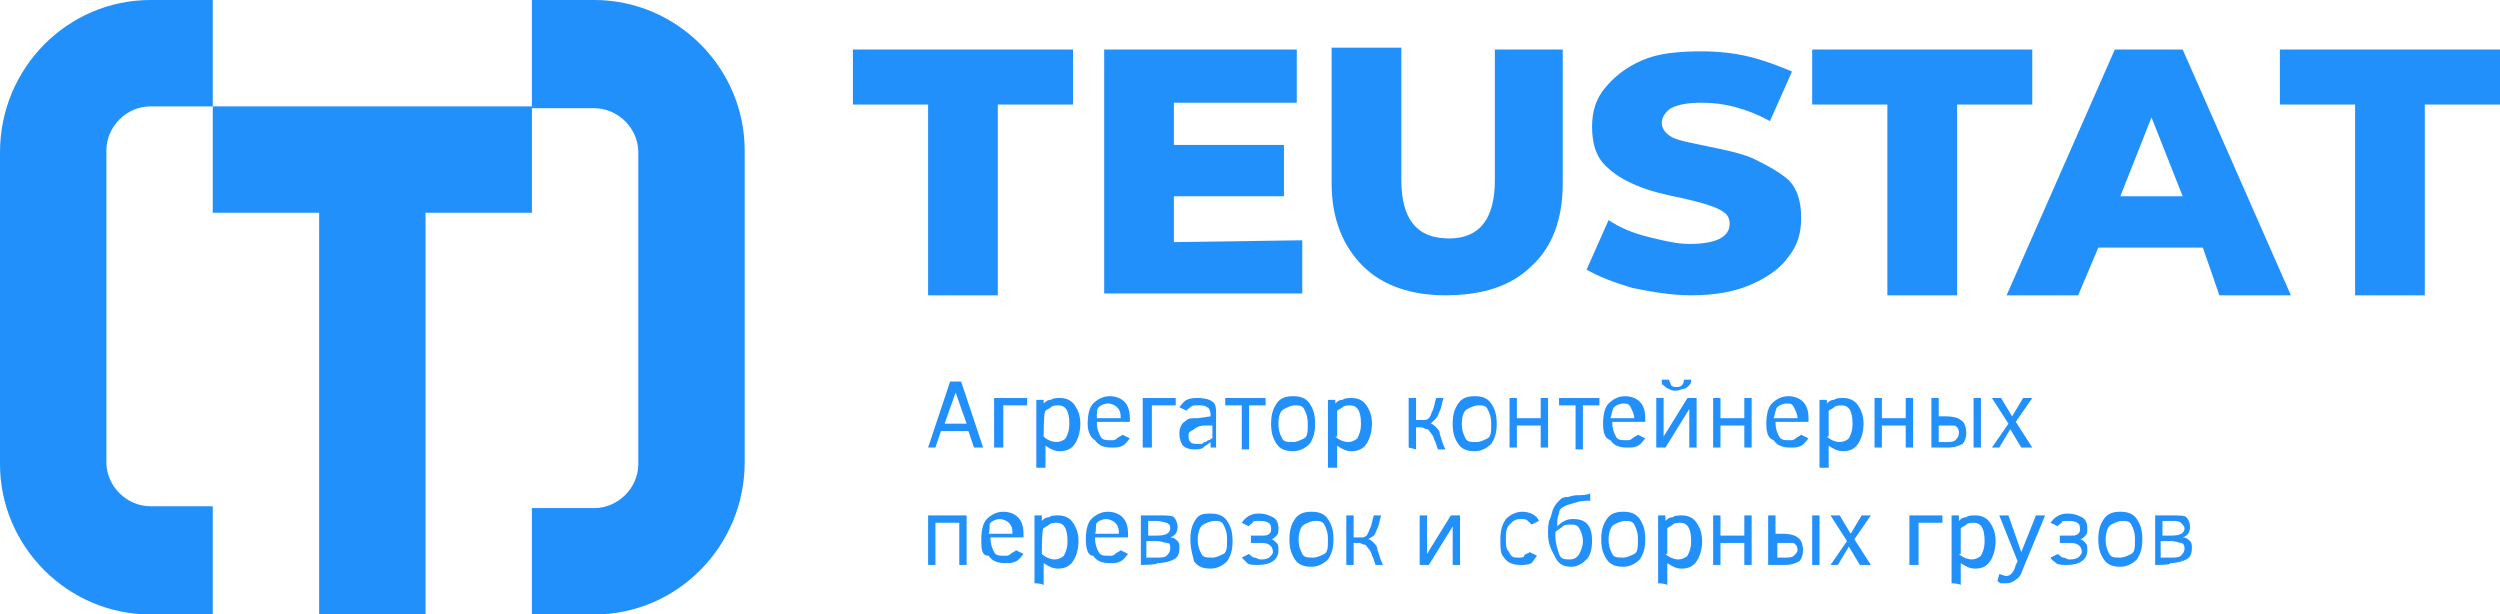 <?xml version="1.0" encoding="utf-8"?>
<!-- Generator: Adobe Illustrator 25.4.1, SVG Export Plug-In . SVG Version: 6.00 Build 0)  -->
<svg version="1.1" id="Слой_1" xmlns="http://www.w3.org/2000/svg" xmlns:xlink="http://www.w3.org/1999/xlink" x="0px" y="0px"
	 viewBox="0 0 136.3 33.5" style="enable-background:new 0 0 136.3 33.5;" xml:space="preserve">
<style type="text/css">
	.st0{fill:#2190FA;}
</style>
<g>
	<g>
		<path class="st0" d="M50.6,5.7h-4.1v-3h12v3h-4.1v10.4h-3.8L50.6,5.7L50.6,5.7z"/>
		<path class="st0" d="M71,13.1v2.9H60.2V2.7h10.5v2.9H64v2.3h6v2.8h-6v2.5L71,13.1L71,13.1z"/>
		<path class="st0" d="M74.3,14.5c-1.1-1.1-1.7-2.6-1.7-4.5V2.6h3.8v7.2c0,2.1,0.8,3.2,2.6,3.2c1.7,0,2.5-1.1,2.5-3.2V2.7h3.7V10
			c0,2-0.6,3.5-1.7,4.5c-1.1,1.1-2.7,1.6-4.7,1.6C77,16.1,75.4,15.6,74.3,14.5z"/>
		<path class="st0" d="M89,15.7c-1-0.3-1.8-0.6-2.5-1l1.2-2.7c0.6,0.4,1.3,0.7,2.1,0.9c0.8,0.2,1.6,0.4,2.3,0.4
			c1.5,0,2.2-0.4,2.2-1.1c0-0.4-0.2-0.6-0.6-0.8c-0.4-0.2-1.1-0.4-2-0.6c-1-0.2-1.8-0.4-2.5-0.7S88,9.5,87.5,9s-0.7-1.2-0.7-2.1
			c0-0.8,0.2-1.5,0.7-2.1s1.1-1.1,2-1.5s2-0.5,3.3-0.5c0.9,0,1.8,0.1,2.6,0.3s1.6,0.5,2.3,0.8l-1.2,2.7c-1.3-0.7-2.5-1-3.7-1
			c-0.8,0-1.3,0.1-1.7,0.3c-0.3,0.2-0.5,0.5-0.5,0.8c0,0.3,0.2,0.6,0.6,0.8s1.1,0.3,2,0.5c1,0.2,1.9,0.4,2.5,0.7s1.2,0.6,1.8,1.1
			c0.5,0.5,0.7,1.2,0.7,2.1c0,0.8-0.2,1.5-0.7,2.1c-0.4,0.6-1.1,1.1-2,1.5s-2,0.6-3.3,0.6C91.1,16.1,90,15.9,89,15.7z"/>
		<path class="st0" d="M102.9,5.7h-4.1v-3h12v3h-4.1v10.4h-3.8L102.9,5.7L102.9,5.7z"/>
		<path class="st0" d="M120.1,13.5h-5.7l-1.1,2.6h-3.9l5.9-13.4h3.7l5.9,13.4h-3.9L120.1,13.5z M119,10.7l-1.7-4.3l-1.7,4.3H119z"/>
		<path class="st0" d="M128.4,5.7h-4.1v-3h12v3h-4.1v10.4h-3.8L128.4,5.7L128.4,5.7z"/>
	</g>
	<g>
		<path class="st0" d="M50.6,24.4l1.2-3.6h0.6l1.2,3.6h-0.5l-0.3-0.9h-1.5l-0.3,0.9H50.6z M51.5,23.1h1.2l-0.6-1.7L51.5,23.1z"/>
		<path class="st0" d="M54.2,24.4v-2.7H56v0.4h-1.3v2.3H54.2z"/>
		<path class="st0" d="M56.5,25.5v-3.7h0.4V22c0.1-0.1,0.2-0.2,0.4-0.2c0.1-0.1,0.3-0.1,0.5-0.1c0.3,0,0.6,0.1,0.8,0.4
			s0.3,0.6,0.3,1c0,0.4-0.1,0.8-0.3,1.1c-0.2,0.3-0.5,0.4-0.8,0.4c-0.3,0-0.5-0.1-0.8-0.3v1.2H56.5z M56.9,23.8
			c0.2,0.2,0.5,0.3,0.7,0.3c0.2,0,0.4-0.1,0.5-0.2c0.1-0.2,0.2-0.4,0.2-0.8c0-0.7-0.2-1-0.6-1c-0.1,0-0.3,0-0.4,0.1
			c-0.1,0.1-0.2,0.1-0.3,0.2C56.9,22.4,56.9,23.8,56.9,23.8z"/>
		<path class="st0" d="M59.3,23.1c0-0.5,0.1-0.9,0.3-1.1c0.2-0.2,0.5-0.4,0.9-0.4c0.3,0,0.6,0.1,0.8,0.3c0.2,0.2,0.3,0.5,0.3,0.9
			v0.2h-1.8c0,0.4,0.1,0.6,0.2,0.8s0.3,0.2,0.6,0.2c0.1,0,0.2,0,0.3-0.1s0.2-0.1,0.3-0.2l0.4,0.2c-0.1,0.1-0.2,0.3-0.4,0.4
			s-0.3,0.1-0.6,0.1c-0.4,0-0.7-0.1-0.9-0.4C59.5,23.9,59.3,23.6,59.3,23.1z M59.8,22.8h1.3c0-0.2,0-0.4-0.2-0.6
			c-0.1-0.1-0.3-0.2-0.5-0.2c-0.2,0-0.4,0.1-0.5,0.2S59.8,22.5,59.8,22.8z"/>
		<path class="st0" d="M62.3,24.4v-2.7h1.8v0.4h-1.3v2.3H62.3z"/>
		<path class="st0" d="M64.3,23.7c0-0.2,0-0.3,0.1-0.5s0.2-0.2,0.3-0.3c0.1-0.1,0.3-0.1,0.6-0.1l0.7-0.1v-0.1c0-0.2-0.1-0.4-0.2-0.4
			c-0.1-0.1-0.3-0.1-0.5-0.1c-0.2,0-0.3,0-0.4,0.1s-0.2,0.1-0.2,0.2l-0.4-0.2c0.1-0.1,0.2-0.3,0.4-0.4s0.4-0.1,0.6-0.1
			c0.4,0,0.7,0.1,0.8,0.2c0.2,0.1,0.2,0.4,0.2,0.7v1.8H66v-0.3c-0.1,0.1-0.3,0.2-0.4,0.3c-0.1,0.1-0.3,0.1-0.5,0.1
			c-0.3,0-0.5-0.1-0.6-0.2S64.3,23.9,64.3,23.7z M64.8,23.7c0,0.2,0,0.3,0.1,0.4s0.2,0.1,0.4,0.1c0.1,0,0.1,0,0.2,0
			c0.1,0,0.1-0.1,0.2-0.1c0.1,0,0.1-0.1,0.2-0.1s0.1-0.1,0.2-0.1v-0.7l-0.4,0c-0.3,0-0.5,0.1-0.6,0.2S64.8,23.5,64.8,23.7z"/>
		<path class="st0" d="M66.8,22.1v-0.4H69v0.4h-0.9v2.4h-0.4v-2.4H66.8z"/>
		<path class="st0" d="M69.3,23.1c0-0.5,0.1-0.8,0.3-1.1s0.5-0.4,0.9-0.4c0.4,0,0.7,0.1,0.9,0.4s0.3,0.6,0.3,1.1s-0.1,0.8-0.3,1.1
			c-0.2,0.2-0.5,0.4-0.9,0.4c-0.4,0-0.7-0.1-0.9-0.4C69.4,23.9,69.3,23.6,69.3,23.1z M69.7,23.1c0,0.4,0.1,0.6,0.2,0.8
			c0.1,0.2,0.3,0.2,0.6,0.2c0.2,0,0.4-0.1,0.6-0.2s0.2-0.4,0.2-0.8c0-0.4-0.1-0.6-0.2-0.8s-0.3-0.2-0.5-0.2c-0.2,0-0.4,0.1-0.6,0.2
			S69.7,22.7,69.7,23.1z"/>
		<path class="st0" d="M72.4,25.5v-3.7h0.4V22c0.1-0.1,0.2-0.2,0.4-0.2c0.1-0.1,0.3-0.1,0.5-0.1c0.3,0,0.6,0.1,0.8,0.4
			s0.3,0.6,0.3,1c0,0.4-0.1,0.8-0.3,1.1c-0.2,0.3-0.5,0.4-0.8,0.4c-0.3,0-0.5-0.1-0.8-0.3v1.2H72.4z M72.8,23.8
			c0.2,0.2,0.5,0.3,0.7,0.3c0.2,0,0.4-0.1,0.5-0.2c0.1-0.2,0.2-0.4,0.2-0.8c0-0.7-0.2-1-0.6-1c-0.1,0-0.3,0-0.4,0.1
			c-0.1,0.1-0.2,0.1-0.3,0.2V23.8z"/>
		<path class="st0" d="M76.8,24.4v-2.7h0.4v1.2h0.4c0.1,0,0.2,0,0.3-0.1s0.1-0.2,0.2-0.4s0.1-0.4,0.2-0.7h0.4
			c-0.1,0.3-0.1,0.5-0.2,0.7c-0.1,0.2-0.1,0.3-0.2,0.4S78.1,23,78,23.1c0.1,0,0.2,0.1,0.3,0.2s0.2,0.2,0.2,0.4
			c0.1,0.2,0.1,0.4,0.3,0.8h-0.4c-0.1-0.2-0.1-0.4-0.2-0.5c0-0.1-0.1-0.3-0.2-0.4c-0.1-0.1-0.1-0.2-0.2-0.2c-0.1,0-0.2-0.1-0.3-0.1
			h-0.3v1.2L76.8,24.4L76.8,24.4z"/>
		<path class="st0" d="M79.2,23.1c0-0.5,0.1-0.8,0.3-1.1s0.5-0.4,0.9-0.4c0.4,0,0.7,0.1,0.9,0.4s0.3,0.6,0.3,1.1s-0.1,0.8-0.3,1.1
			c-0.2,0.2-0.5,0.4-0.9,0.4c-0.4,0-0.7-0.1-0.9-0.4C79.3,23.9,79.2,23.6,79.2,23.1z M79.7,23.1c0,0.4,0.1,0.6,0.2,0.8
			c0.1,0.2,0.3,0.2,0.6,0.2c0.2,0,0.4-0.1,0.6-0.2s0.2-0.4,0.2-0.8c0-0.4-0.1-0.6-0.2-0.8s-0.3-0.2-0.5-0.2c-0.2,0-0.4,0.1-0.6,0.2
			S79.7,22.7,79.7,23.1z"/>
		<path class="st0" d="M82.3,24.4v-2.7h0.4v1.1H84v-1.1h0.4v2.7H84v-1.2h-1.3v1.2C82.7,24.4,82.3,24.4,82.3,24.4z"/>
		<path class="st0" d="M85,22.1v-0.4h2.2v0.4h-0.9v2.4h-0.4v-2.4H85z"/>
		<path class="st0" d="M87.4,23.1c0-0.5,0.1-0.9,0.3-1.1c0.2-0.2,0.5-0.4,0.9-0.4c0.3,0,0.6,0.1,0.8,0.3c0.2,0.2,0.3,0.5,0.3,0.9
			v0.2h-1.8c0,0.4,0.1,0.6,0.2,0.8s0.3,0.2,0.6,0.2c0.1,0,0.2,0,0.3-0.1s0.2-0.1,0.3-0.2l0.4,0.2c-0.1,0.1-0.2,0.3-0.4,0.4
			s-0.3,0.1-0.6,0.1c-0.4,0-0.7-0.1-0.9-0.4C87.5,23.9,87.4,23.6,87.4,23.1z M87.8,22.8h1.3c0-0.2-0.1-0.4-0.2-0.6S88.7,22,88.5,22
			c-0.2,0-0.4,0.1-0.5,0.2S87.9,22.5,87.8,22.8z"/>
		<path class="st0" d="M90.3,24.4v-2.7h0.4v2.1l1.3-2.1h0.5v2.7h-0.4v-2.1l-1.3,2.1C90.8,24.4,90.3,24.4,90.3,24.4z M90.6,20.7H91
			c0,0.1,0.1,0.2,0.1,0.3c0.1,0.1,0.2,0.1,0.3,0.1c0.1,0,0.2,0,0.3-0.1c0.1-0.1,0.1-0.2,0.1-0.3h0.4c0,0.1,0,0.2-0.1,0.3
			s-0.2,0.2-0.3,0.2c-0.1,0-0.3,0.1-0.4,0.1s-0.3,0-0.4-0.1c-0.1,0-0.2-0.1-0.3-0.2C90.6,21,90.6,20.9,90.6,20.7z"/>
		<path class="st0" d="M93.4,24.4v-2.7h0.4v1.1h1.3v-1.1h0.4v2.7h-0.4v-1.2h-1.3v1.2C93.8,24.4,93.4,24.4,93.4,24.4z"/>
		<path class="st0" d="M96.3,23.1c0-0.5,0.1-0.9,0.3-1.1c0.2-0.2,0.5-0.4,0.9-0.4c0.3,0,0.6,0.1,0.8,0.3c0.2,0.2,0.3,0.5,0.3,0.9
			v0.2h-1.8c0,0.4,0.1,0.6,0.2,0.8s0.3,0.2,0.6,0.2c0.1,0,0.2,0,0.3-0.1s0.2-0.1,0.3-0.2l0.4,0.2c-0.1,0.1-0.2,0.3-0.4,0.4
			s-0.3,0.1-0.6,0.1c-0.4,0-0.7-0.1-0.9-0.4C96.4,23.9,96.3,23.6,96.3,23.1z M96.7,22.8h1.3c0-0.2-0.1-0.4-0.2-0.6S97.6,22,97.4,22
			c-0.2,0-0.4,0.1-0.5,0.2S96.8,22.5,96.7,22.8z"/>
		<path class="st0" d="M99.2,25.5v-3.7h0.4V22c0.1-0.1,0.2-0.2,0.4-0.2c0.1-0.1,0.3-0.1,0.5-0.1c0.3,0,0.6,0.1,0.8,0.4
			s0.3,0.6,0.3,1c0,0.4-0.1,0.8-0.3,1.1c-0.2,0.3-0.5,0.4-0.8,0.4c-0.3,0-0.5-0.1-0.8-0.3v1.2H99.2z M99.6,23.8
			c0.2,0.2,0.5,0.3,0.7,0.3c0.2,0,0.4-0.1,0.5-0.2c0.1-0.2,0.2-0.4,0.2-0.8c0-0.7-0.2-1-0.6-1c-0.1,0-0.3,0-0.4,0.1
			c-0.1,0.1-0.2,0.1-0.3,0.2V23.8z"/>
		<path class="st0" d="M102.2,24.4v-2.7h0.4v1.1h1.3v-1.1h0.4v2.7h-0.4v-1.2h-1.3v1.2C102.6,24.4,102.2,24.4,102.2,24.4z"/>
		<path class="st0" d="M105.3,24.4v-2.7h0.4v1h0.4c0.4,0,0.7,0.1,0.8,0.2c0.2,0.1,0.3,0.4,0.3,0.7c0,0.3-0.1,0.5-0.2,0.6
			c-0.2,0.1-0.4,0.2-0.8,0.2L105.3,24.4L105.3,24.4z M105.7,24.1h0.4c0.2,0,0.4,0,0.5-0.1s0.2-0.2,0.2-0.4c0-0.1,0-0.2-0.1-0.3
			s-0.1-0.1-0.2-0.1c-0.1,0-0.2,0-0.4,0h-0.4V24.1z M107.6,24.4v-2.7h0.4v2.7H107.6z"/>
		<path class="st0" d="M108.6,24.4l0.9-1.3l-0.9-1.4h0.5l0.6,1l0.6-1h0.5l-0.9,1.3l0.9,1.4h-0.6l-0.6-1l-0.6,1L108.6,24.4
			L108.6,24.4z"/>
	</g>
	<g>
		<path class="st0" d="M50.6,30.8v-2.7h2.1v2.7h-0.4v-2.3H51v2.3H50.6z"/>
		<path class="st0" d="M53.5,29.4c0-0.5,0.1-0.9,0.3-1.1c0.2-0.2,0.5-0.4,0.9-0.4c0.3,0,0.6,0.1,0.8,0.3c0.2,0.2,0.3,0.5,0.3,0.9
			v0.2h-1.8c0,0.4,0.1,0.6,0.2,0.8s0.3,0.2,0.6,0.2c0.1,0,0.2,0,0.3-0.1s0.2-0.1,0.3-0.2l0.4,0.2c-0.1,0.1-0.2,0.3-0.4,0.4
			s-0.3,0.1-0.6,0.1c-0.4,0-0.7-0.1-0.9-0.4C53.5,30.3,53.5,29.9,53.5,29.4z M53.9,29.1h1.3c0-0.2,0-0.4-0.2-0.6
			c-0.1-0.1-0.3-0.2-0.5-0.2c-0.2,0-0.4,0.1-0.5,0.2S54,28.9,53.9,29.1z"/>
		<path class="st0" d="M56.4,31.8v-3.7h0.4v0.3c0.1-0.1,0.2-0.2,0.4-0.2c0.1-0.1,0.3-0.1,0.5-0.1c0.3,0,0.6,0.1,0.8,0.4
			s0.3,0.6,0.3,1c0,0.4-0.1,0.8-0.3,1.1c-0.2,0.3-0.5,0.4-0.8,0.4c-0.3,0-0.5-0.1-0.8-0.3v1.2C56.8,31.8,56.4,31.8,56.4,31.8z
			 M56.8,30.2c0.2,0.2,0.5,0.3,0.7,0.3c0.2,0,0.4-0.1,0.5-0.2c0.1-0.2,0.2-0.4,0.2-0.8c0-0.7-0.2-1-0.6-1c-0.1,0-0.3,0-0.4,0.1
			c-0.1,0.1-0.2,0.1-0.3,0.2C56.8,28.7,56.8,30.2,56.8,30.2z"/>
		<path class="st0" d="M59.2,29.4c0-0.5,0.1-0.9,0.3-1.1c0.2-0.2,0.5-0.4,0.9-0.4c0.3,0,0.6,0.1,0.8,0.3c0.2,0.2,0.3,0.5,0.3,0.9
			v0.2h-1.8c0,0.4,0.1,0.6,0.2,0.8s0.3,0.2,0.6,0.2c0.1,0,0.2,0,0.3-0.1s0.2-0.1,0.3-0.2l0.4,0.2c-0.1,0.1-0.2,0.3-0.4,0.4
			s-0.3,0.1-0.6,0.1c-0.4,0-0.7-0.1-0.9-0.4C59.3,30.3,59.2,29.9,59.2,29.4z M59.7,29.1H61c0-0.2,0-0.4-0.2-0.6
			c-0.1-0.1-0.3-0.2-0.5-0.2c-0.2,0-0.4,0.1-0.5,0.2S59.8,28.9,59.7,29.1z"/>
		<path class="st0" d="M62.2,30.8v-2.7h1c0.4,0,0.7,0,0.8,0.1s0.2,0.3,0.2,0.5c0,0.3-0.1,0.5-0.4,0.6c0.2,0,0.3,0.1,0.4,0.2
			c0.1,0.1,0.1,0.2,0.1,0.4c0,0.3-0.1,0.5-0.3,0.6s-0.5,0.2-0.9,0.2C63.1,30.8,62.2,30.8,62.2,30.8z M62.6,29.2h0.5
			c0.4,0,0.7-0.1,0.7-0.4c0-0.1,0-0.2-0.2-0.3c-0.1,0-0.3-0.1-0.5-0.1h-0.5V29.2z M62.6,30.4H63c0.3,0,0.5,0,0.6-0.1
			s0.2-0.2,0.2-0.4c0-0.2,0-0.3-0.2-0.3c-0.1,0-0.3-0.1-0.5-0.1h-0.6V30.4z"/>
		<path class="st0" d="M64.9,29.4c0-0.5,0.1-0.8,0.3-1.1S65.7,28,66,28c0.4,0,0.7,0.1,0.9,0.4s0.3,0.6,0.3,1.1s-0.1,0.8-0.3,1.1
			c-0.2,0.2-0.5,0.4-0.9,0.4c-0.4,0-0.7-0.1-0.9-0.4C65,30.2,64.9,29.9,64.9,29.4z M65.3,29.4c0,0.4,0.1,0.6,0.2,0.8
			c0.1,0.2,0.3,0.2,0.6,0.2c0.2,0,0.4-0.1,0.6-0.2s0.2-0.4,0.2-0.8c0-0.4-0.1-0.6-0.2-0.8s-0.3-0.2-0.5-0.2c-0.2,0-0.4,0.1-0.6,0.2
			S65.3,29.1,65.3,29.4z"/>
		<path class="st0" d="M67.7,30.4l0.4-0.2c0.1,0.1,0.2,0.2,0.3,0.2c0.1,0,0.2,0.1,0.3,0.1c0.2,0,0.3,0,0.5-0.1
			c0.1-0.1,0.2-0.2,0.2-0.3c0-0.3-0.2-0.5-0.6-0.5h-0.6v-0.4h0.6c0.2,0,0.3,0,0.4-0.1c0.1-0.1,0.1-0.1,0.1-0.3
			c0-0.3-0.2-0.4-0.7-0.4c-0.2,0-0.3,0-0.3,0.1c-0.1,0.1-0.2,0.1-0.2,0.2l-0.4-0.2c0.2-0.3,0.5-0.5,0.9-0.5c0.4,0,0.6,0.1,0.8,0.2
			c0.2,0.1,0.3,0.3,0.3,0.6c0,0.2,0,0.3-0.1,0.4s-0.2,0.2-0.3,0.2c0.1,0,0.2,0.1,0.3,0.2s0.1,0.2,0.1,0.4c0,0.5-0.4,0.8-1.1,0.8
			c-0.3,0-0.5,0-0.6-0.1C67.9,30.6,67.8,30.5,67.7,30.4z"/>
		<path class="st0" d="M70.3,29.4c0-0.5,0.1-0.8,0.3-1.1s0.5-0.4,0.9-0.4c0.4,0,0.7,0.1,0.9,0.4s0.3,0.6,0.3,1.1s-0.1,0.8-0.3,1.1
			c-0.2,0.2-0.5,0.4-0.9,0.4c-0.4,0-0.7-0.1-0.9-0.4C70.4,30.2,70.3,29.9,70.3,29.4z M70.8,29.4c0,0.4,0.1,0.6,0.2,0.8
			c0.1,0.2,0.3,0.2,0.6,0.2c0.2,0,0.4-0.1,0.6-0.2s0.2-0.4,0.2-0.8c0-0.4-0.1-0.6-0.2-0.8s-0.3-0.2-0.5-0.2c-0.2,0-0.4,0.1-0.6,0.2
			S70.8,29.1,70.8,29.4z"/>
		<path class="st0" d="M73.4,30.8v-2.7h0.4v1.2h0.4c0.1,0,0.2,0,0.3-0.1s0.1-0.2,0.2-0.4s0.1-0.4,0.2-0.7h0.4
			c-0.1,0.3-0.1,0.5-0.2,0.7c-0.1,0.2-0.1,0.3-0.2,0.4s-0.2,0.1-0.3,0.2c0.1,0,0.2,0.1,0.3,0.2s0.2,0.2,0.2,0.4
			c0.1,0.2,0.1,0.4,0.3,0.8H75c-0.1-0.2-0.1-0.4-0.2-0.5c0-0.1-0.1-0.3-0.2-0.4c-0.1-0.1-0.1-0.2-0.2-0.2c-0.1,0-0.2-0.1-0.3-0.1
			h-0.3v1.2L73.4,30.8L73.4,30.8z"/>
		<path class="st0" d="M77.4,30.8v-2.7h0.4v2.1l1.3-2.1h0.5v2.7h-0.4v-2.1l-1.3,2.1C77.9,30.8,77.4,30.8,77.4,30.8z"/>
		<path class="st0" d="M81.8,29.4c0-0.5,0.1-0.8,0.3-1.1c0.2-0.2,0.5-0.4,0.9-0.4c0.4,0,0.8,0.2,0.9,0.5l-0.4,0.2
			c-0.1-0.1-0.2-0.2-0.2-0.2c-0.1-0.1-0.2-0.1-0.4-0.1c-0.3,0-0.4,0.1-0.6,0.3s-0.2,0.5-0.2,0.8c0,0.2,0,0.5,0.1,0.6
			s0.1,0.2,0.2,0.3c0.1,0.1,0.2,0.1,0.4,0.1c0.1,0,0.3,0,0.3-0.1s0.2-0.1,0.3-0.2l0.4,0.2c-0.1,0.1-0.2,0.3-0.3,0.4
			c-0.2,0.1-0.4,0.1-0.6,0.1c-0.4,0-0.7-0.1-0.9-0.4C81.8,30.2,81.8,29.9,81.8,29.4z"/>
		<path class="st0" d="M84.4,29.1c0-0.3,0-0.6,0.1-0.8s0.1-0.4,0.2-0.6c0.1-0.2,0.2-0.3,0.3-0.4c0.1-0.1,0.2-0.2,0.4-0.2
			s0.3-0.1,0.6-0.1c0.2,0,0.5,0,0.7-0.1v0.4c-0.3,0-0.5,0-0.8,0.1s-0.4,0.1-0.6,0.2c-0.2,0.1-0.3,0.2-0.3,0.4
			c-0.1,0.2-0.1,0.4-0.1,0.7c0.1-0.1,0.2-0.2,0.4-0.3s0.3-0.1,0.5-0.1c0.7,0,1,0.4,1,1.2c0,0.4-0.1,0.8-0.3,1s-0.5,0.4-0.8,0.4
			c-0.4,0-0.7-0.1-0.9-0.5S84.4,29.7,84.4,29.1z M84.8,29.2c0,0.4,0.1,0.7,0.2,1s0.3,0.3,0.6,0.3c0.2,0,0.4-0.1,0.5-0.3
			s0.2-0.4,0.2-0.7c0-0.3-0.1-0.5-0.2-0.7s-0.3-0.2-0.5-0.2c-0.1,0-0.3,0-0.4,0.1c-0.1,0.1-0.3,0.2-0.4,0.3L84.8,29.2L84.8,29.2
			L84.8,29.2z"/>
		<path class="st0" d="M87.3,29.4c0-0.5,0.1-0.8,0.3-1.1s0.5-0.4,0.9-0.4c0.4,0,0.7,0.1,0.9,0.4s0.3,0.6,0.3,1.1s-0.1,0.8-0.3,1.1
			c-0.2,0.2-0.5,0.4-0.9,0.4c-0.4,0-0.7-0.1-0.9-0.4C87.4,30.2,87.3,29.9,87.3,29.4z M87.7,29.4c0,0.4,0.1,0.6,0.2,0.8
			c0.1,0.2,0.3,0.2,0.6,0.2c0.2,0,0.4-0.1,0.6-0.2s0.2-0.4,0.2-0.8c0-0.4-0.1-0.6-0.2-0.8s-0.3-0.2-0.5-0.2c-0.2,0-0.4,0.1-0.6,0.2
			S87.7,29.1,87.7,29.4z"/>
		<path class="st0" d="M90.4,31.8v-3.7h0.4v0.3c0.1-0.1,0.2-0.2,0.4-0.2c0.1-0.1,0.3-0.1,0.5-0.1c0.3,0,0.6,0.1,0.8,0.4
			s0.3,0.6,0.3,1c0,0.4-0.1,0.8-0.3,1.1c-0.2,0.3-0.5,0.4-0.8,0.4c-0.3,0-0.5-0.1-0.8-0.3v1.2C90.8,31.8,90.4,31.8,90.4,31.8z
			 M90.8,30.2c0.2,0.2,0.5,0.3,0.7,0.3c0.2,0,0.4-0.1,0.5-0.2c0.1-0.2,0.2-0.4,0.2-0.8c0-0.7-0.2-1-0.6-1c-0.1,0-0.3,0-0.4,0.1
			c-0.1,0.1-0.2,0.1-0.3,0.2V30.2z"/>
		<path class="st0" d="M93.4,30.8v-2.7h0.4v1.1h1.3v-1.1h0.4v2.7h-0.4v-1.2h-1.3v1.2C93.8,30.8,93.4,30.8,93.4,30.8z"/>
		<path class="st0" d="M96.4,30.8v-2.7h0.4v1h0.4c0.4,0,0.7,0.1,0.8,0.2c0.2,0.1,0.3,0.4,0.3,0.7c0,0.3-0.1,0.5-0.2,0.6
			c-0.2,0.1-0.4,0.2-0.8,0.2L96.4,30.8L96.4,30.8z M96.9,30.4h0.4c0.2,0,0.4,0,0.5-0.1S98,30.1,98,30c0-0.1,0-0.2-0.1-0.3
			s-0.1-0.1-0.2-0.1c-0.1,0-0.2,0-0.4,0h-0.4V30.4z M98.8,30.8v-2.7h0.4v2.7H98.8z"/>
		<path class="st0" d="M99.8,30.8l0.9-1.3l-0.9-1.4h0.5l0.6,1l0.6-1h0.5l-0.9,1.3l0.9,1.4h-0.6l-0.6-1l-0.6,1L99.8,30.8L99.8,30.8z"
			/>
		<path class="st0" d="M104.1,30.8v-2.7h1.8v0.4h-1.3v2.3H104.1z"/>
		<path class="st0" d="M106.4,31.8v-3.7h0.4v0.3c0.1-0.1,0.2-0.2,0.4-0.2c0.1-0.1,0.3-0.1,0.5-0.1c0.3,0,0.6,0.1,0.8,0.4
			s0.3,0.6,0.3,1c0,0.4-0.1,0.8-0.3,1.1c-0.2,0.3-0.5,0.4-0.8,0.4c-0.3,0-0.5-0.1-0.8-0.3v1.2C106.8,31.8,106.4,31.8,106.4,31.8z
			 M106.8,30.2c0.2,0.2,0.5,0.3,0.7,0.3c0.2,0,0.4-0.1,0.5-0.2c0.1-0.2,0.2-0.4,0.2-0.8c0-0.7-0.2-1-0.6-1c-0.1,0-0.3,0-0.4,0.1
			c-0.1,0.1-0.2,0.1-0.3,0.2V30.2z"/>
		<path class="st0" d="M108.9,31.7l0.1-0.4c0.1,0,0.2,0.1,0.4,0.1c0.2,0,0.4-0.2,0.5-0.6l0.1-0.2l-1-2.5h0.5l0.7,2l0.8-2h0.5
			l-1.2,2.9c-0.1,0.3-0.2,0.5-0.4,0.6c-0.1,0.1-0.3,0.2-0.5,0.2c-0.1,0-0.2,0-0.3,0S109,31.7,108.9,31.7z"/>
		<path class="st0" d="M111.8,30.4l0.4-0.2c0.1,0.1,0.2,0.2,0.3,0.2c0.1,0,0.2,0.1,0.3,0.1c0.2,0,0.3,0,0.5-0.1
			c0.1-0.1,0.2-0.2,0.2-0.3c0-0.3-0.2-0.5-0.6-0.5h-0.6v-0.4h0.6c0.2,0,0.3,0,0.4-0.1c0.1-0.1,0.1-0.1,0.1-0.3
			c0-0.3-0.2-0.4-0.7-0.4c-0.2,0-0.3,0-0.3,0.1c-0.1,0.1-0.2,0.1-0.2,0.2l-0.4-0.2c0.2-0.3,0.5-0.5,0.9-0.5c0.4,0,0.6,0.1,0.8,0.2
			c0.2,0.1,0.3,0.3,0.3,0.6c0,0.2,0,0.3-0.1,0.4s-0.2,0.2-0.3,0.2c0.1,0,0.2,0.1,0.3,0.2s0.1,0.2,0.1,0.4c0,0.5-0.4,0.8-1.1,0.8
			c-0.3,0-0.5,0-0.6-0.1C112,30.6,111.8,30.5,111.8,30.4z"/>
		<path class="st0" d="M114.4,29.4c0-0.5,0.1-0.8,0.3-1.1s0.5-0.4,0.9-0.4c0.4,0,0.7,0.1,0.9,0.4s0.3,0.6,0.3,1.1s-0.1,0.8-0.3,1.1
			c-0.2,0.2-0.5,0.4-0.9,0.4c-0.4,0-0.7-0.1-0.9-0.4C114.5,30.2,114.4,29.9,114.4,29.4z M114.8,29.4c0,0.4,0.1,0.6,0.2,0.8
			c0.1,0.2,0.3,0.2,0.6,0.2c0.2,0,0.4-0.1,0.6-0.2s0.2-0.4,0.2-0.8c0-0.4-0.1-0.6-0.2-0.8s-0.3-0.2-0.5-0.2c-0.2,0-0.4,0.1-0.6,0.2
			S114.8,29.1,114.8,29.4z"/>
		<path class="st0" d="M117.5,30.8v-2.7h0.9c0.4,0,0.7,0,0.8,0.1s0.2,0.3,0.2,0.5c0,0.3-0.1,0.5-0.4,0.6c0.2,0,0.3,0.1,0.4,0.2
			c0.1,0.1,0.1,0.2,0.1,0.4c0,0.3-0.1,0.5-0.3,0.6c-0.2,0.1-0.5,0.2-0.9,0.2C118.5,30.8,117.5,30.8,117.5,30.8z M117.9,29.2h0.5
			c0.4,0,0.7-0.1,0.7-0.4c0-0.1-0.1-0.2-0.2-0.3s-0.3-0.1-0.5-0.1h-0.5L117.9,29.2L117.9,29.2z M117.9,30.4h0.4c0.3,0,0.5,0,0.6-0.1
			s0.2-0.2,0.2-0.4c0-0.2-0.1-0.3-0.2-0.3c-0.1,0-0.3-0.1-0.5-0.1h-0.6V30.4z"/>
	</g>
	<g>
		<path class="st0" d="M11.6,33.5H8.2c-4.5,0-8.2-3.7-8.2-8.2v-17C0,3.7,3.7,0,8.2,0h3.4v5.8H8.2c-1.3,0-2.4,1.1-2.4,2.4v17
			c0,1.3,1.1,2.4,2.4,2.4h3.4L11.6,33.5L11.6,33.5z"/>
	</g>
	<g>
		<path class="st0" d="M32.4,33.5H29v-5.8h3.4c1.3,0,2.4-1.1,2.4-2.4v-17c0-1.3-1.1-2.4-2.4-2.4H29V0h3.4c4.5,0,8.2,3.7,8.2,8.2v17
			C40.6,29.8,36.9,33.5,32.4,33.5z"/>
	</g>
	<polygon class="st0" points="29,5.8 11.6,5.8 11.6,11.6 17.4,11.6 17.4,33.5 23.2,33.5 23.2,11.6 29,11.6 	"/>
</g>
</svg>
